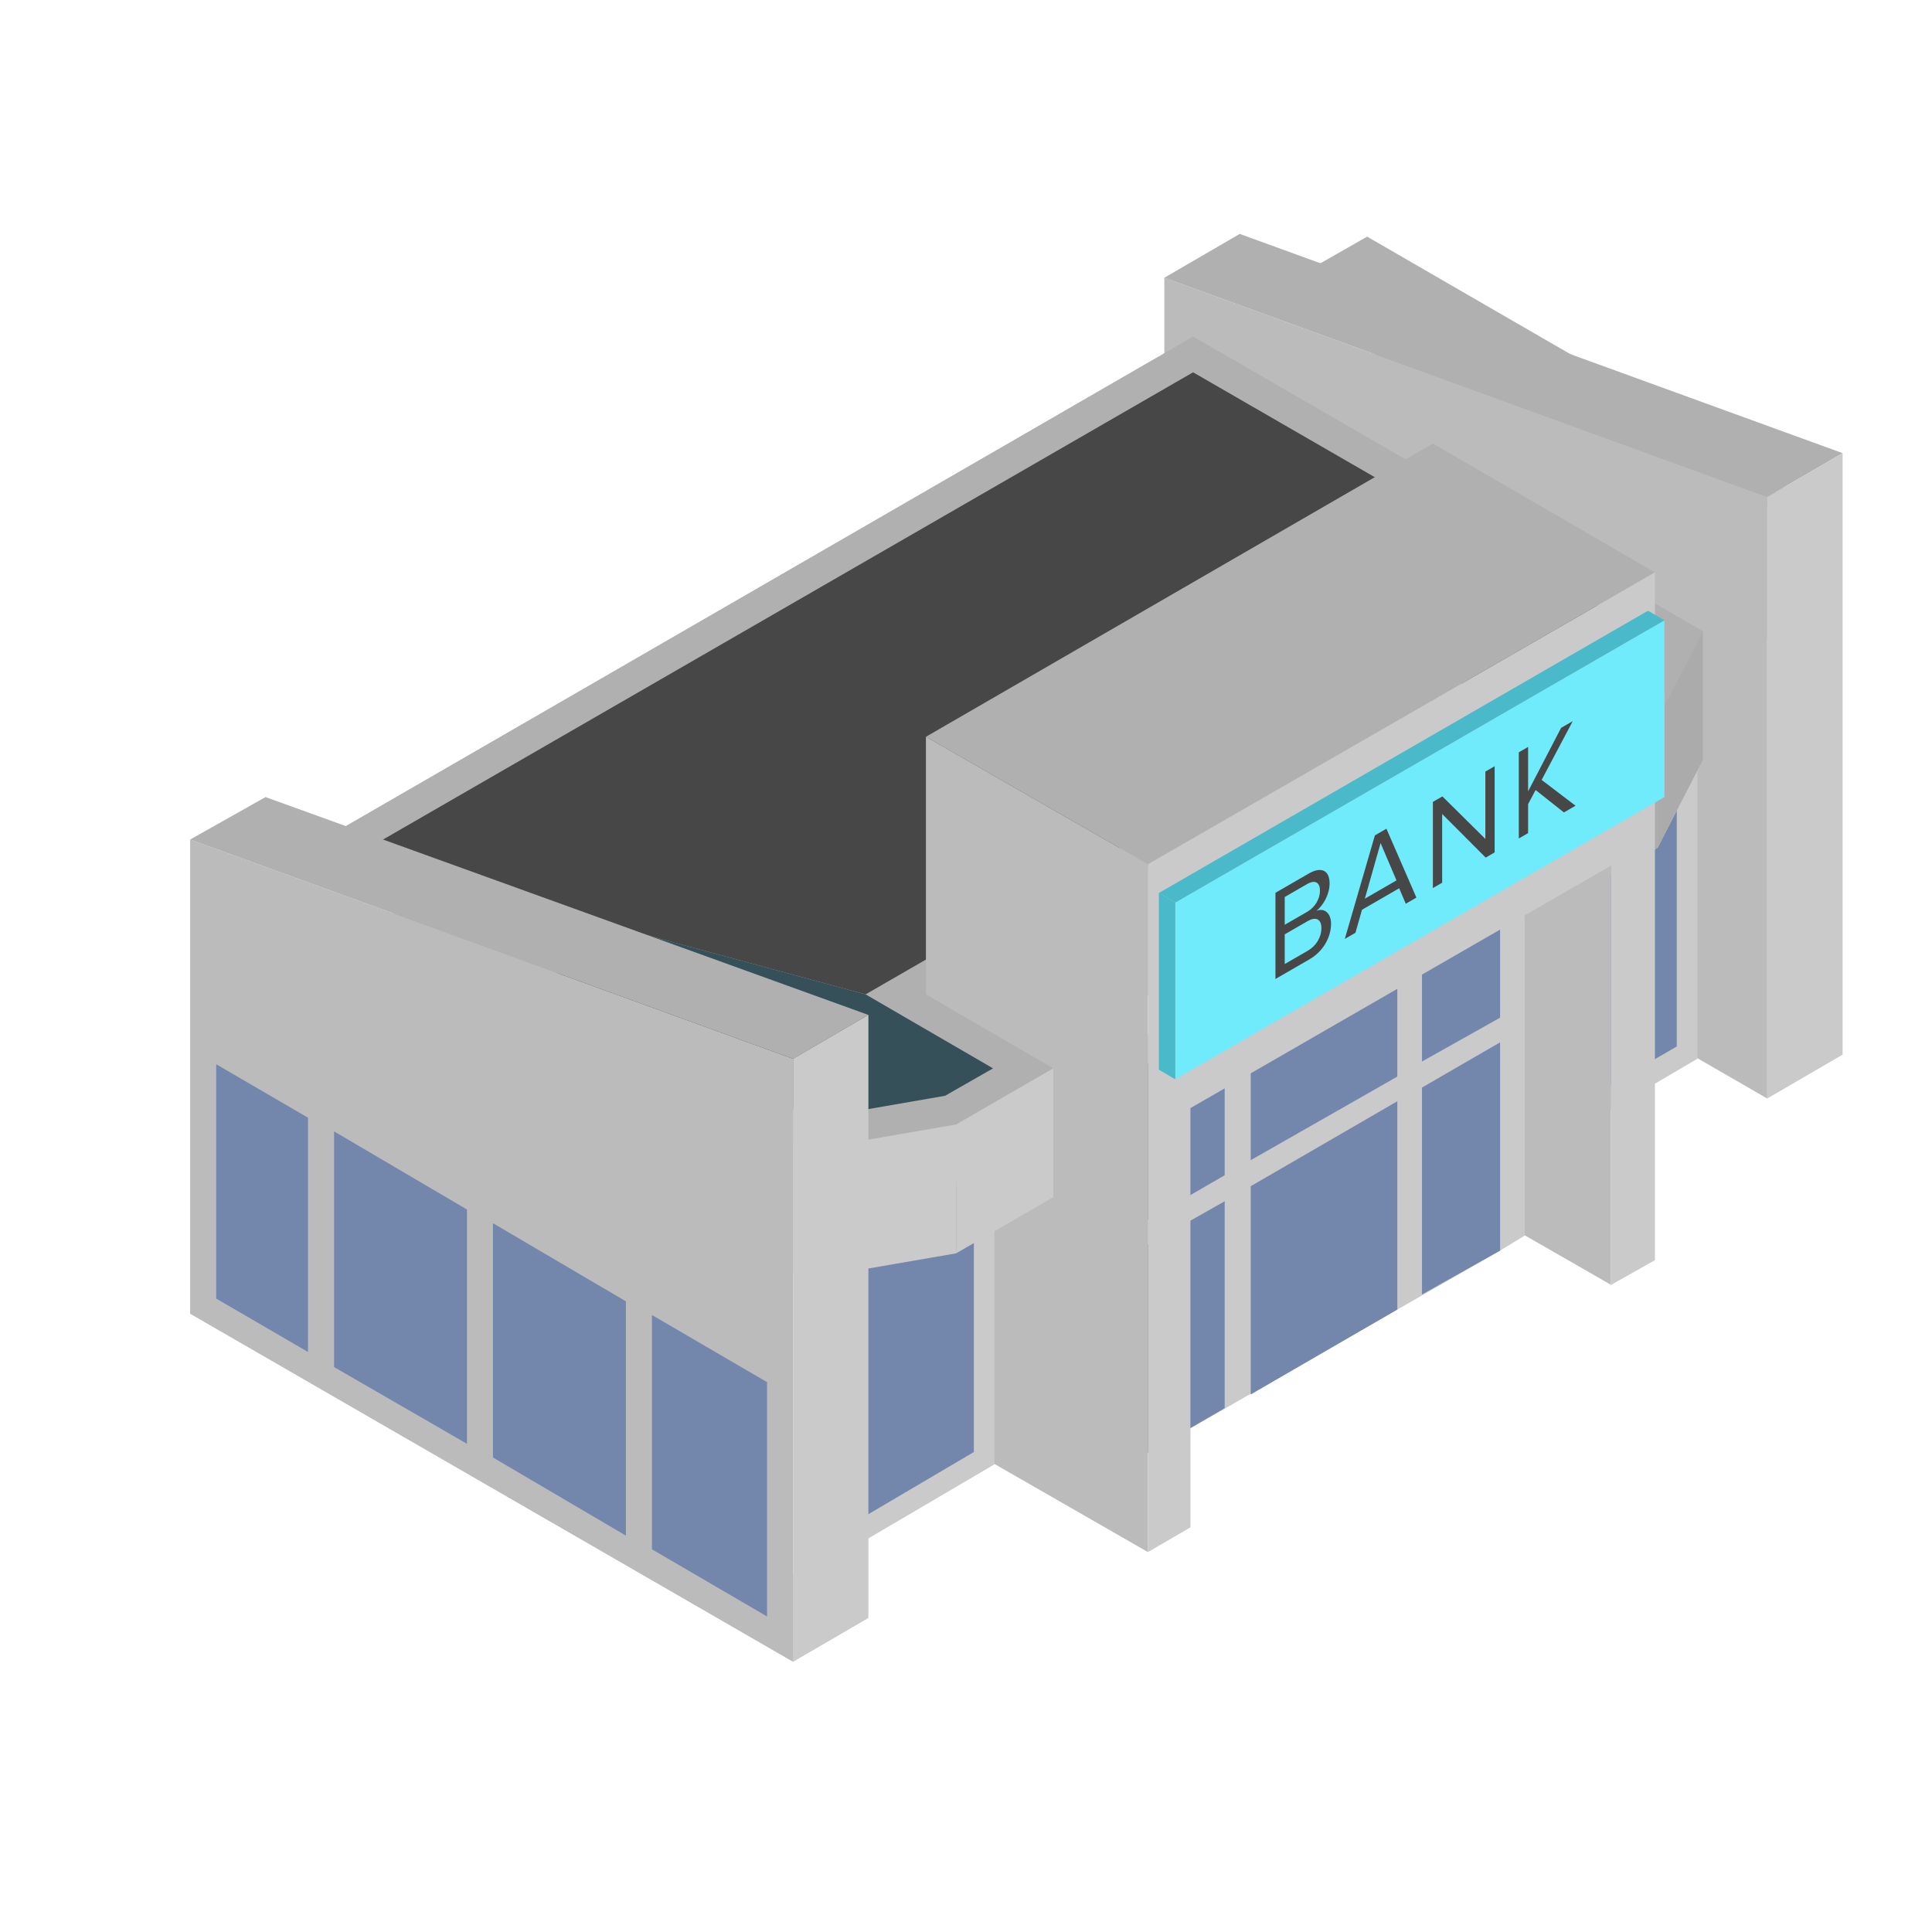 <svg width="141" height="141" viewBox="0 0 141 141" fill="none" xmlns="http://www.w3.org/2000/svg">
<path d="M92.576 21.372L126.876 41.172L130.176 34.871L120.876 29.471L99.776 17.271L92.576 21.372Z" fill="#B0B0B0"/>
<path d="M130.177 34.872V44.272L126.877 50.572V41.172L130.177 34.872Z" fill="#CACACA"/>
<path d="M128.975 36.272V80.171L84.975 54.772V20.271L128.975 36.272Z" fill="#BBBBBB"/>
<path d="M134.475 33.071L128.975 36.271L84.975 20.271L90.475 17.071L134.475 33.071Z" fill="#B0B0B0"/>
<path d="M134.475 33.071V76.971L128.975 80.171V36.271L134.475 33.071Z" fill="#CACACA"/>
<path d="M123.876 53.171V77.271L109.576 85.671V61.571L123.876 53.171Z" fill="#CACACA"/>
<path d="M111.174 62.471L122.374 55.871V76.371L111.174 82.871V62.471Z" fill="#7387AD"/>
<path d="M115.074 60.171L111.174 73.571V82.871L111.774 82.571L118.774 57.971L115.074 60.171Z" fill="#B1E3FA"/>
<path d="M63.377 118.071L57.877 121.271L13.877 95.871L19.377 92.671L63.377 118.071Z" fill="#CACACA"/>
<path d="M21.475 71.871L58.775 93.371L69.775 91.471L76.875 87.371L67.575 81.971L104.575 60.671L113.875 66.071L120.975 61.871L124.275 55.471L87.075 33.971L21.475 71.871Z" fill="#CACACA"/>
<path d="M87.075 24.571L21.475 62.471L58.775 83.971L67.575 72.571L104.575 51.271L113.875 56.571L120.975 52.471L124.275 46.071L87.075 24.571Z" fill="#B0B0B0"/>
<path d="M87.075 24.571L21.475 62.471L58.775 83.971L69.775 82.071L76.875 77.971L67.575 72.571L104.575 51.271L113.875 56.571L120.975 52.471L124.275 46.071L87.075 24.571Z" fill="#B0B0B0"/>
<path d="M87.073 27.171L25.873 62.471L63.173 72.571L104.573 48.671L113.873 54.071L119.373 50.871L121.373 46.971L87.073 27.171Z" fill="#474747"/>
<path d="M124.275 46.071V55.471L120.975 61.871V52.471L124.275 46.071Z" fill="#ABABAB"/>
<path d="M120.973 52.471V61.871L113.873 66.071V56.571L120.973 52.471Z" fill="#ABABAB"/>
<path d="M101.377 53.871V84.471L117.577 93.771V63.171L101.377 53.871Z" fill="#BBBBBB"/>
<path d="M120.776 41.771L83.776 63.071L67.576 53.771L104.576 32.371L120.776 41.771Z" fill="#B0B0B0"/>
<path d="M111.278 59.571L80.678 77.271V107.871L82.478 106.771V78.371V106.771L109.478 91.271L111.278 90.171V59.571Z" fill="#CACACA"/>
<path d="M89.379 74.371L82.478 78.371V89.771L89.379 85.771V74.371Z" fill="#7387AD"/>
<path d="M109.479 74.271V62.771L103.779 66.071V77.471L109.479 74.271Z" fill="#7387AD"/>
<path d="M82.478 91.571V106.771L89.379 102.771V87.671L82.478 91.571Z" fill="#7387AD"/>
<path d="M101.979 78.571V67.171L91.279 73.271V84.671L101.979 78.571Z" fill="#7387AD"/>
<path d="M103.779 94.471L109.479 91.271V76.071L103.779 79.371V94.471Z" fill="#7387AD"/>
<path d="M91.279 86.571V101.771L101.979 95.571V80.371L91.279 86.571Z" fill="#7387AD"/>
<path d="M120.779 41.771L83.779 63.071V113.271L86.879 111.471V80.871L117.579 63.171V93.771L120.779 91.971V41.771Z" fill="#CACACA"/>
<path d="M67.576 53.771V103.971L83.776 113.271V63.071L67.576 53.771Z" fill="#BBBBBB"/>
<path d="M72.575 82.772V106.871L58.275 115.271V91.171L72.575 82.772Z" fill="#CACACA"/>
<path d="M59.873 92.071L71.073 85.471V105.971L59.873 112.571V92.071Z" fill="#7387AD"/>
<path d="M67.575 72.571L58.775 83.971L69.775 82.071L76.875 77.971L67.575 72.571Z" fill="#B0B0B0"/>
<path d="M58.775 83.971V93.371L69.775 91.471V82.071L58.775 83.971Z" fill="#CACACA"/>
<path d="M69.775 82.071V91.471L76.875 87.371V77.971L69.775 82.071Z" fill="#CACACA"/>
<path d="M63.173 72.571L25.873 62.471L59.173 81.671L68.973 79.971L72.473 77.971L63.173 72.571Z" fill="#355059"/>
<path d="M57.877 77.272V121.271L13.877 95.871V61.272L57.877 77.272Z" fill="#BBBBBB"/>
<path d="M35.978 89.272V106.371L45.678 112.071V94.972L35.978 89.272Z" fill="#7387AD"/>
<path d="M24.381 82.571V99.771L34.081 105.371V88.271L24.381 82.571Z" fill="#7387AD"/>
<path d="M15.779 77.671V94.771L22.479 98.671V81.571L15.779 77.671Z" fill="#7387AD"/>
<path d="M55.98 100.871L47.58 95.971V113.071L55.98 117.971V100.871Z" fill="#7387AD"/>
<path d="M63.377 74.071L57.877 77.271L13.877 61.271L19.377 58.171L63.377 74.071Z" fill="#B0B0B0"/>
<path d="M63.377 118.071V74.071L57.877 77.271V121.271L63.377 118.071Z" fill="#CACACA"/>
<path d="M121.475 58.172L85.775 78.772V65.871L121.475 45.272V58.172Z" fill="#6FEBFC"/>
<path d="M84.576 65.171V78.071L85.776 78.771V65.871L84.576 65.171Z" fill="#4AB9C9"/>
<path d="M120.276 44.571L84.576 65.171L85.776 65.871L121.476 45.271L120.276 44.571Z" fill="#4AB9C9"/>
<path d="M95.565 70.014L93.083 71.447L93.083 65.158L95.508 63.757C96.455 63.211 97.035 63.536 97.035 64.479C97.035 65.271 96.578 66.063 96.08 66.473C96.66 66.242 97.141 66.652 97.141 67.407C97.141 68.415 96.562 69.439 95.565 70.014ZM95.394 66.549C96.006 66.195 96.333 65.573 96.333 64.997C96.333 64.432 96.006 64.168 95.394 64.521L93.761 65.464L93.761 67.491L95.394 66.549ZM95.435 69.391C96.064 69.028 96.439 68.397 96.439 67.727C96.439 67.152 96.096 66.841 95.435 67.223L93.761 68.189L93.761 70.358L95.435 69.391ZM103.371 65.507L102.596 65.955L102.114 64.828L99.403 66.393L98.921 68.076L98.145 68.524L100.342 60.967L101.183 60.481L103.371 65.507ZM101.918 64.253L100.758 61.528L99.607 65.587L101.918 64.253ZM109.081 62.21L108.428 62.588L105.251 59.405L105.251 64.422L104.573 64.813L104.573 58.523L105.268 58.123L108.403 61.225L108.403 56.312L109.081 55.921L109.081 62.21ZM114.985 58.802L114.136 59.292L112.07 57.656L111.523 58.688L111.523 60.801L110.845 61.192L110.845 54.903L111.523 54.511L111.523 57.755L113.932 53.12L114.781 52.63L112.511 56.92L114.985 58.802Z" fill="#474747"/>
</svg>
